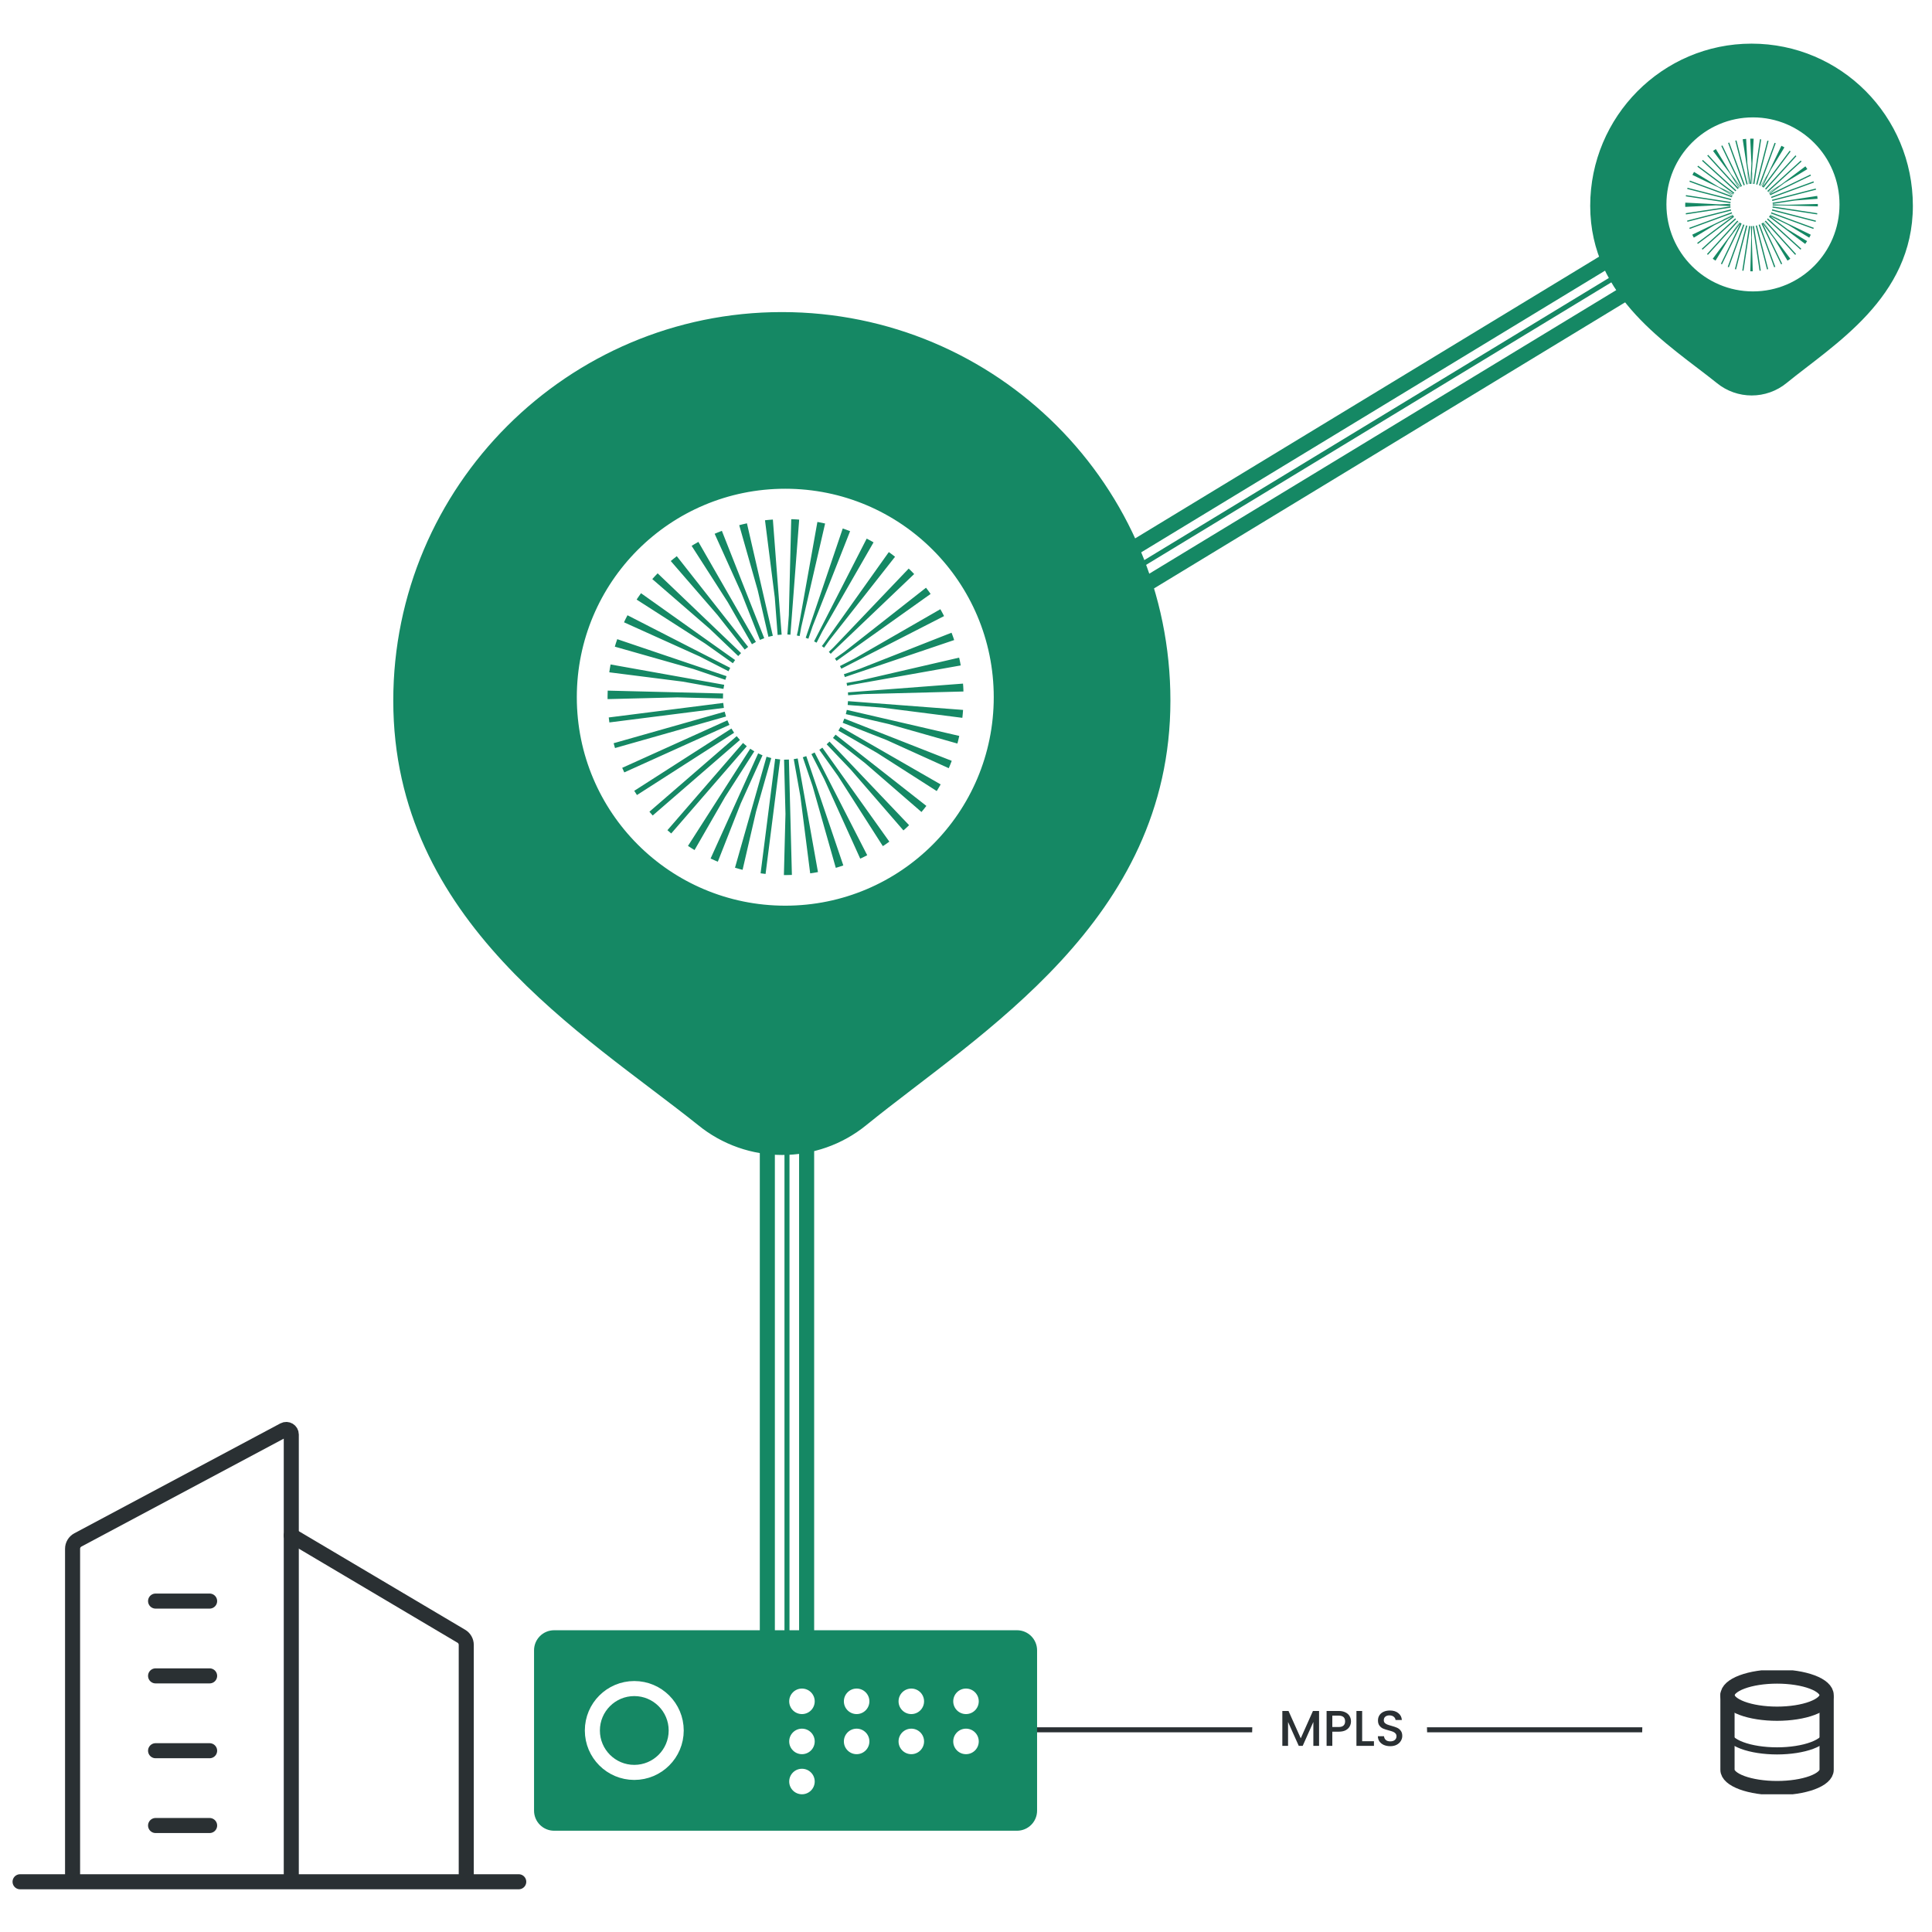 <?xml version="1.0" encoding="UTF-8"?> <svg xmlns="http://www.w3.org/2000/svg" width="385" height="385" viewBox="0 0 385 385" fill="none"><g clip-path="url(#clip0_17196_35028)"><line x1="205.208" y1="344.706" x2="336.694" y2="344.706" stroke="#2A3033"></line><path fill-rule="evenodd" clip-rule="evenodd" d="M78.818 139.622C78.818 183.439 116.626 205.652 139.371 223.833C148.956 231.668 162.801 231.668 172.386 223.833C194.979 205.499 232.786 183.287 232.786 139.622C232.786 97.022 198.402 62.638 155.802 62.638C113.355 62.638 78.818 97.174 78.818 139.622ZM114.496 138.937C114.496 115.735 133.285 96.946 156.487 96.946C179.689 96.946 198.478 115.735 198.478 138.937C198.478 162.139 179.689 180.928 156.487 180.928C133.285 180.928 114.496 162.139 114.496 138.937Z" fill="#158864" stroke="#158864" stroke-width="0.896" stroke-miterlimit="10"></path><path fill-rule="evenodd" clip-rule="evenodd" d="M317.077 41.017C317.077 59.306 332.774 68.577 342.217 76.166C346.196 79.436 351.944 79.436 355.924 76.166C365.304 68.513 381 59.242 381 41.017C381 23.236 366.725 8.884 349.039 8.884C331.416 8.884 317.077 23.299 317.077 41.017ZM331.889 40.731C331.889 31.047 339.69 23.204 349.323 23.204C358.956 23.204 366.756 31.047 366.756 40.731C366.756 50.415 358.956 58.258 349.323 58.258C339.69 58.258 331.889 50.415 331.889 40.731Z" fill="#158864" stroke="#158864" stroke-width="0.374" stroke-miterlimit="10"></path><path d="M207.106 124.902L324.853 53.4" stroke="#158864"></path><path d="M208.845 128.328L326.591 56.826" stroke="#158864" stroke-width="3"></path><path d="M205.213 121.791L322.959 50.289" stroke="#158864" stroke-width="3"></path><path d="M156.827 329.91L156.827 192.154" stroke="#158864"></path><path d="M160.741 329.692L160.741 191.936" stroke="#158864" stroke-width="3"></path><path d="M152.911 330.125L152.911 192.369" stroke="#158864" stroke-width="3"></path><g filter="url(#filter0_d_17196_35028)"><circle cx="26.877" cy="26.877" r="26.877" transform="matrix(1 0 0 -1 327.246 372.083)" fill="white"></circle></g><g clip-path="url(#clip1_17196_35028)"><path d="M344.244 337.796C344.244 338.778 345.285 339.721 347.138 340.415C348.99 341.11 351.503 341.501 354.123 341.501C356.743 341.501 359.256 341.11 361.109 340.415C362.961 339.721 364.002 338.778 364.002 337.796C364.002 336.813 362.961 335.871 361.109 335.176C359.256 334.482 356.743 334.091 354.123 334.091C351.503 334.091 348.99 334.482 347.138 335.176C345.285 335.871 344.244 336.813 344.244 337.796Z" stroke="#2A3033" stroke-width="2.833" stroke-linecap="round" stroke-linejoin="round"></path><path d="M344.244 337.795V345.205C344.244 346.187 345.285 347.129 347.138 347.824C348.99 348.519 351.503 348.909 354.123 348.909C356.743 348.909 359.256 348.519 361.109 347.824C362.961 347.129 364.002 346.187 364.002 345.205V337.795" stroke="#2A3033" stroke-width="1.417" stroke-linecap="round" stroke-linejoin="round"></path><path d="M344.244 337.795V352.678C344.244 353.644 345.285 354.57 347.138 355.252C348.99 355.935 351.503 356.319 354.123 356.319C356.743 356.319 359.256 355.935 361.109 355.252C362.961 354.57 364.002 353.644 364.002 352.678V338.293" stroke="#2A3033" stroke-width="2.833" stroke-linecap="round" stroke-linejoin="round"></path></g><g filter="url(#filter1_d_17196_35028)"><circle cx="17.433" cy="17.433" r="17.433" transform="matrix(1 0 0 -1 249.521 362.639)" fill="white"></circle></g><path d="M262.858 340.952V347.902H261.718V343.142L259.598 347.902H258.808L256.678 343.142V347.902H255.538V340.952H256.768L259.208 346.402L261.638 340.952H262.858ZM269.217 343.022C269.217 343.376 269.133 343.709 268.967 344.022C268.8 344.336 268.533 344.592 268.167 344.792C267.8 344.986 267.33 345.082 266.757 345.082H265.497V347.902H264.357V340.952H266.757C267.29 340.952 267.74 341.046 268.107 341.232C268.48 341.412 268.757 341.659 268.937 341.972C269.123 342.286 269.217 342.636 269.217 343.022ZM266.757 344.152C267.19 344.152 267.513 344.056 267.727 343.862C267.94 343.662 268.047 343.382 268.047 343.022C268.047 342.262 267.617 341.882 266.757 341.882H265.497V344.152H266.757ZM271.444 346.982H273.794V347.902H270.304V340.952H271.444V346.982ZM277.037 347.972C276.571 347.972 276.151 347.892 275.777 347.732C275.404 347.566 275.111 347.332 274.897 347.032C274.684 346.732 274.577 346.382 274.577 345.982H275.797C275.824 346.282 275.941 346.529 276.147 346.722C276.361 346.916 276.657 347.012 277.037 347.012C277.431 347.012 277.737 346.919 277.957 346.732C278.177 346.539 278.287 346.292 278.287 345.992C278.287 345.759 278.217 345.569 278.077 345.422C277.944 345.276 277.774 345.162 277.567 345.082C277.367 345.002 277.087 344.916 276.727 344.822C276.274 344.702 275.904 344.582 275.617 344.462C275.337 344.336 275.097 344.142 274.897 343.882C274.697 343.622 274.597 343.276 274.597 342.842C274.597 342.442 274.697 342.092 274.897 341.792C275.097 341.492 275.377 341.262 275.737 341.102C276.097 340.942 276.514 340.862 276.987 340.862C277.661 340.862 278.211 341.032 278.637 341.372C279.071 341.706 279.311 342.166 279.357 342.752H278.097C278.077 342.499 277.957 342.282 277.737 342.102C277.517 341.922 277.227 341.832 276.867 341.832C276.541 341.832 276.274 341.916 276.067 342.082C275.861 342.249 275.757 342.489 275.757 342.802C275.757 343.016 275.821 343.192 275.947 343.332C276.081 343.466 276.247 343.572 276.447 343.652C276.647 343.732 276.921 343.819 277.267 343.912C277.727 344.039 278.101 344.166 278.387 344.292C278.681 344.419 278.927 344.616 279.127 344.882C279.334 345.142 279.437 345.492 279.437 345.932C279.437 346.286 279.341 346.619 279.147 346.932C278.961 347.246 278.684 347.499 278.317 347.692C277.957 347.879 277.531 347.972 277.037 347.972Z" fill="#2A3033"></path><path d="M202.665 324.867H110.422C108.213 324.867 106.422 326.658 106.422 328.867V360.819C106.422 363.028 108.213 364.819 110.422 364.819H202.665C204.874 364.819 206.665 363.028 206.665 360.819V328.867C206.665 326.658 204.874 324.867 202.665 324.867Z" fill="#158864"></path><path d="M126.398 353.196C131.011 353.196 134.751 349.456 134.751 344.843C134.751 340.229 131.011 336.489 126.398 336.489C121.784 336.489 118.044 340.229 118.044 344.843C118.044 349.456 121.784 353.196 126.398 353.196Z" stroke="white" stroke-width="3" stroke-miterlimit="10" stroke-linejoin="round"></path><path d="M159.811 341.574C161.215 341.574 162.353 340.436 162.353 339.032C162.353 337.628 161.215 336.489 159.811 336.489C158.407 336.489 157.269 337.628 157.269 339.032C157.269 340.436 158.407 341.574 159.811 341.574Z" fill="white"></path><path d="M159.811 349.565C161.215 349.565 162.353 348.426 162.353 347.022C162.353 345.618 161.215 344.48 159.811 344.48C158.407 344.48 157.269 345.618 157.269 347.022C157.269 348.426 158.407 349.565 159.811 349.565Z" fill="white"></path><path d="M159.811 357.555C161.215 357.555 162.353 356.416 162.353 355.012C162.353 353.608 161.215 352.47 159.811 352.47C158.407 352.47 157.269 353.608 157.269 355.012C157.269 356.416 158.407 357.555 159.811 357.555Z" fill="white"></path><path d="M170.706 341.574C172.111 341.574 173.249 340.436 173.249 339.032C173.249 337.628 172.111 336.489 170.706 336.489C169.302 336.489 168.164 337.628 168.164 339.032C168.164 340.436 169.302 341.574 170.706 341.574Z" fill="white"></path><path d="M170.706 349.565C172.111 349.565 173.249 348.426 173.249 347.022C173.249 345.618 172.111 344.48 170.706 344.48C169.302 344.48 168.164 345.618 168.164 347.022C168.164 348.426 169.302 349.565 170.706 349.565Z" fill="white"></path><path d="M181.602 341.574C183.006 341.574 184.144 340.436 184.144 339.032C184.144 337.628 183.006 336.489 181.602 336.489C180.198 336.489 179.06 337.628 179.06 339.032C179.06 340.436 180.198 341.574 181.602 341.574Z" fill="white"></path><path d="M181.602 349.565C183.006 349.565 184.144 348.426 184.144 347.022C184.144 345.618 183.006 344.48 181.602 344.48C180.198 344.48 179.06 345.618 179.06 347.022C179.06 348.426 180.198 349.565 181.602 349.565Z" fill="white"></path><path d="M192.499 341.574C193.904 341.574 195.042 340.436 195.042 339.032C195.042 337.628 193.904 336.489 192.499 336.489C191.095 336.489 189.957 337.628 189.957 339.032C189.957 340.436 191.095 341.574 192.499 341.574Z" fill="white"></path><path d="M192.499 349.565C193.904 349.565 195.042 348.426 195.042 347.022C195.042 345.618 193.904 344.48 192.499 344.48C191.095 344.48 189.957 345.618 189.957 347.022C189.957 348.426 191.095 349.565 192.499 349.565Z" fill="white"></path><ellipse cx="349.038" cy="40.846" rx="8.717" ry="8.717" transform="rotate(180 349.038 40.846)" stroke="#158864" stroke-width="9" stroke-miterlimit="11.474" stroke-dasharray="0.24 0.81"></ellipse><circle cx="156.543" cy="138.909" r="23.971" transform="rotate(180 156.543 138.909)" stroke="#158864" stroke-width="23" stroke-miterlimit="11.474" stroke-dasharray="1 2.5"></circle><path d="M14.462 373.536L14.462 308.634C14.462 307.895 14.869 307.217 15.521 306.869L56.575 284.973C57.241 284.618 58.046 285.101 58.046 285.856V373.536" stroke="#2A3033" stroke-width="3" stroke-linecap="round" stroke-linejoin="round"></path><path d="M92.913 373.536V327.783C92.913 327.076 92.54 326.422 91.933 326.062L58.046 305.981" stroke="#2A3033" stroke-width="3" stroke-linecap="round" stroke-linejoin="round"></path><path d="M31.003 319.056H41.771" stroke="#2A3033" stroke-width="3" stroke-linecap="round"></path><path d="M31.003 333.961H41.771" stroke="#2A3033" stroke-width="3" stroke-linecap="round"></path><path d="M31.003 348.875H41.771" stroke="#2A3033" stroke-width="3" stroke-linecap="round"></path><path d="M31.003 363.78H41.771" stroke="#2A3033" stroke-width="3" stroke-linecap="round"></path><path d="M103.371 374.989H4" stroke="#2A3033" stroke-width="3" stroke-miterlimit="10" stroke-linecap="round" stroke-linejoin="round"></path></g><defs><filter id="filter0_d_17196_35028" x="317.246" y="308.329" width="73.753" height="73.753" filterUnits="userSpaceOnUse" color-interpolation-filters="sRGB"><feFlood flood-opacity="0" result="BackgroundImageFix"></feFlood><feColorMatrix in="SourceAlpha" type="matrix" values="0 0 0 0 0 0 0 0 0 0 0 0 0 0 0 0 0 0 127 0" result="hardAlpha"></feColorMatrix><feOffset></feOffset><feGaussianBlur stdDeviation="5"></feGaussianBlur><feComposite in2="hardAlpha" operator="out"></feComposite><feColorMatrix type="matrix" values="0 0 0 0 0 0 0 0 0 0 0 0 0 0 0 0 0 0 0.1 0"></feColorMatrix><feBlend mode="normal" in2="BackgroundImageFix" result="effect1_dropShadow_17196_35028"></feBlend><feBlend mode="normal" in="SourceGraphic" in2="effect1_dropShadow_17196_35028" result="shape"></feBlend></filter><filter id="filter1_d_17196_35028" x="239.521" y="317.772" width="54.867" height="54.867" filterUnits="userSpaceOnUse" color-interpolation-filters="sRGB"><feFlood flood-opacity="0" result="BackgroundImageFix"></feFlood><feColorMatrix in="SourceAlpha" type="matrix" values="0 0 0 0 0 0 0 0 0 0 0 0 0 0 0 0 0 0 127 0" result="hardAlpha"></feColorMatrix><feOffset></feOffset><feGaussianBlur stdDeviation="5"></feGaussianBlur><feComposite in2="hardAlpha" operator="out"></feComposite><feColorMatrix type="matrix" values="0 0 0 0 0 0 0 0 0 0 0 0 0 0 0 0 0 0 0.1 0"></feColorMatrix><feBlend mode="normal" in2="BackgroundImageFix" result="effect1_dropShadow_17196_35028"></feBlend><feBlend mode="normal" in="SourceGraphic" in2="effect1_dropShadow_17196_35028" result="shape"></feBlend></filter><clipPath id="clip0_17196_35028"><rect width="385" height="385" fill="white"></rect></clipPath><clipPath id="clip1_17196_35028"><rect width="24.698" height="24.698" fill="white" transform="translate(341.773 332.857)"></rect></clipPath></defs></svg> 